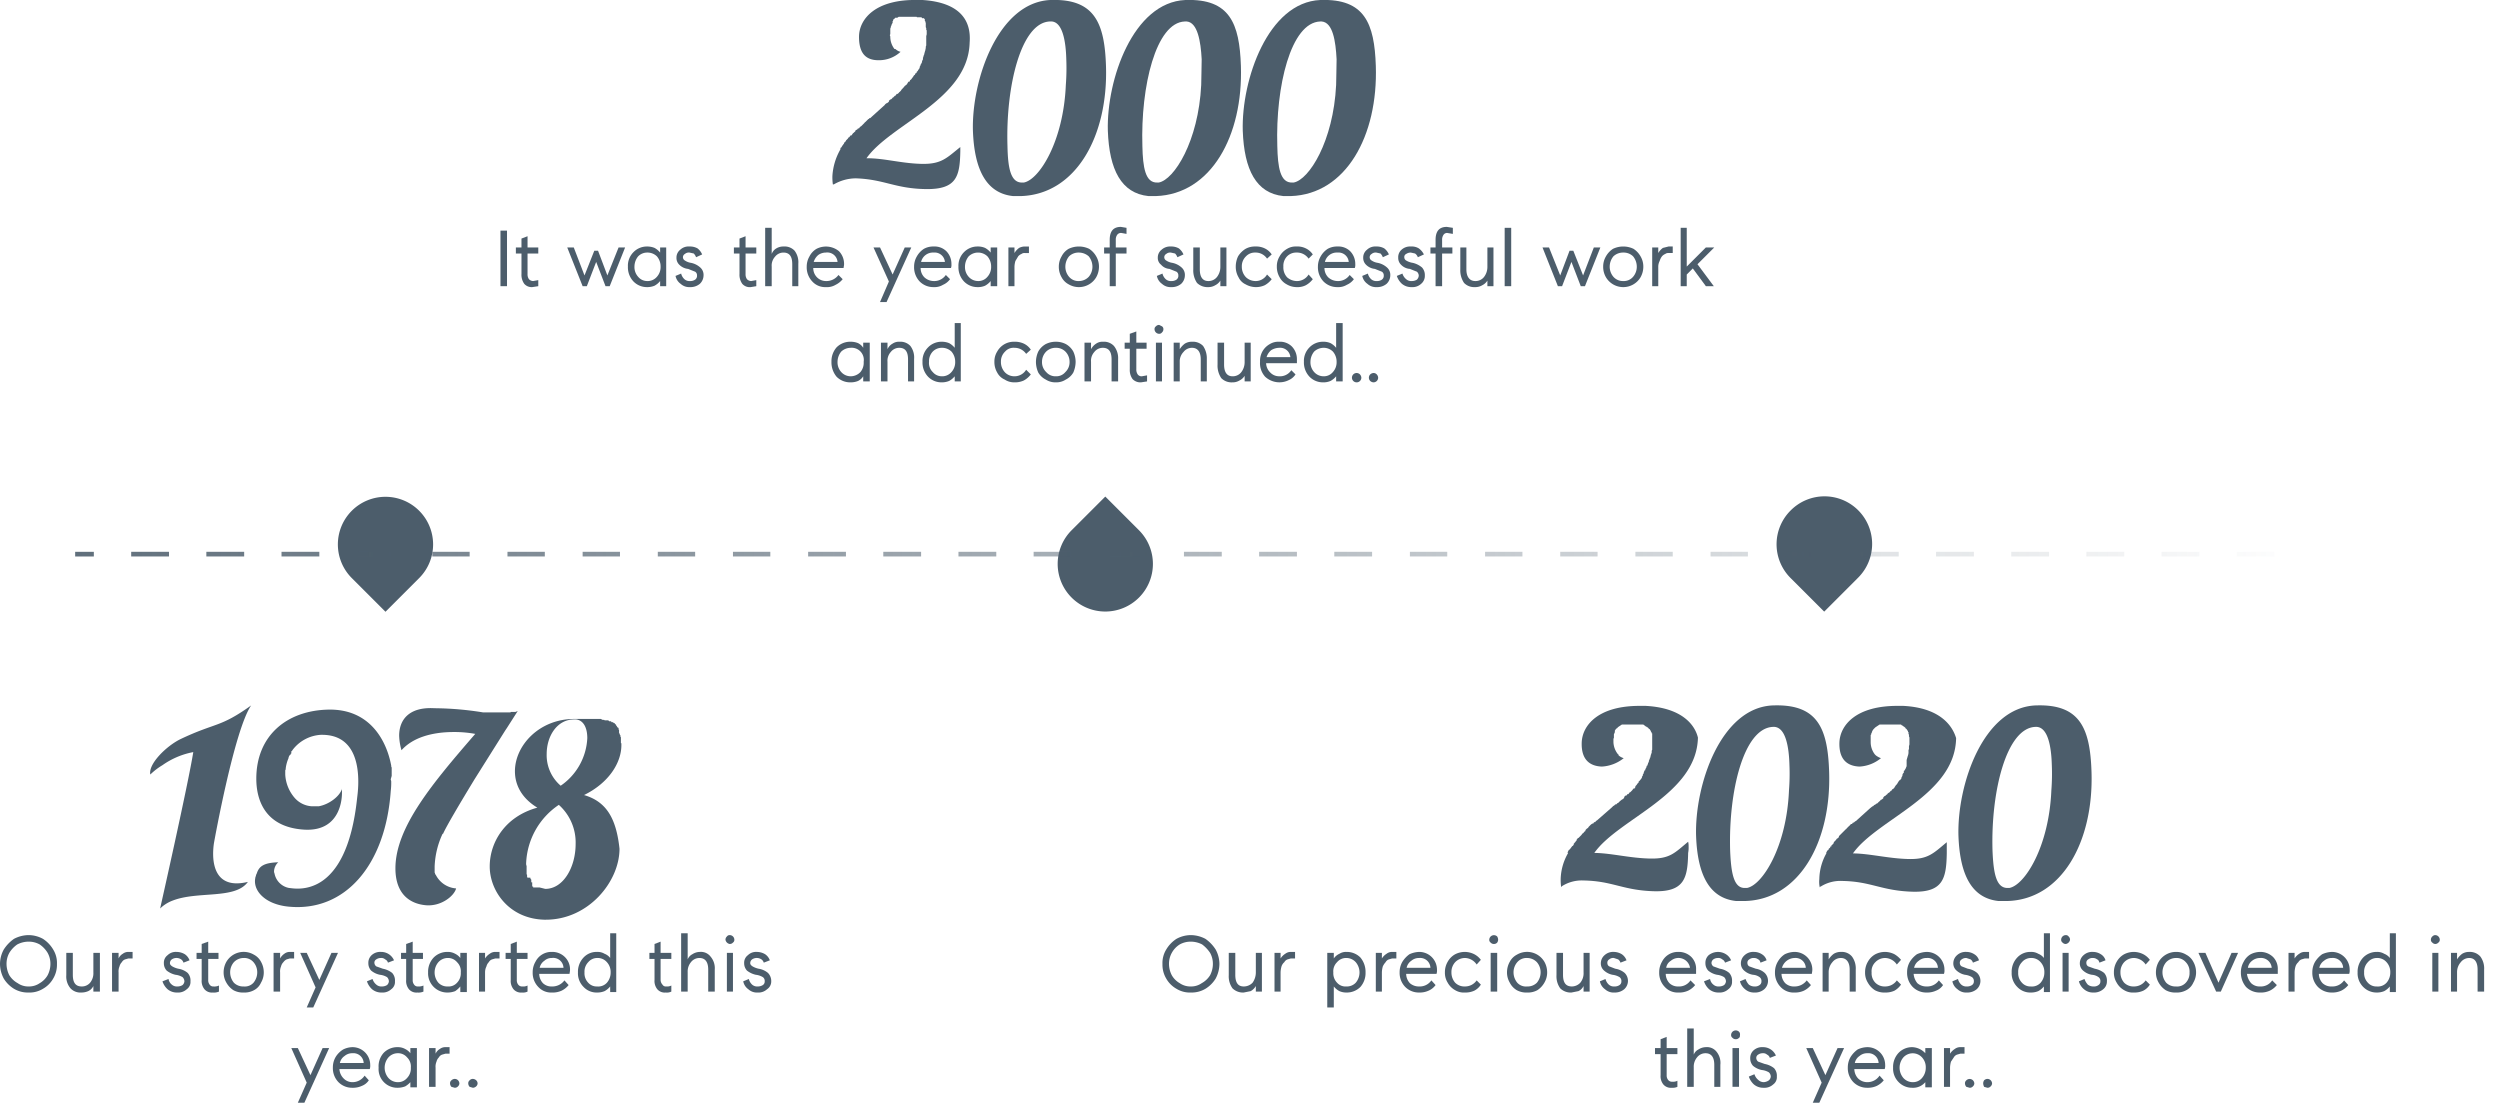 <svg xmlns="http://www.w3.org/2000/svg" xmlns:xlink="http://www.w3.org/1999/xlink" viewBox="0 0 535.5 236.2"><defs><style>.cls-1{fill:#4c5d6b;}.cls-2{fill:url(#linear-gradient);}</style><linearGradient id="linear-gradient" x1="-17139.66" y1="5274.67" x2="-16600" y2="5274.67" gradientTransform="translate(-16644.8 5393.4) rotate(180)" gradientUnits="userSpaceOnUse"><stop offset="0" stop-color="#4c5d6b" stop-opacity="0"/><stop offset="1" stop-color="#4c5d6b"/></linearGradient></defs><title>hakkimizda-1-en</title><g id="Layer_2" data-name="Layer 2"><g id="Layer_1-2" data-name="Layer 1"><path class="cls-1" d="M107.2,61.3V49.4h1.4V61.3Z" transform="translate(0 0)"/><path class="cls-1" d="M114.2,60.2l1.1-.2v1.3l-1.3.2a2.1,2.1,0,0,1-1.7-.7,3.3,3.3,0,0,1-.6-2.1V54.3h-1.2V53h1.2V51.1l1.3-.5V53h2.3v1.3H113v4.4a1.8,1.8,0,0,0,.3,1.1A1.3,1.3,0,0,0,114.2,60.2Z" transform="translate(0 0)"/><path class="cls-1" d="M132.5,53h1.4l-3.3,8.3h-.9l-2-5.2-2,5.2h-.9L121.5,53h1.4l2.3,6,2.1-5.3h.8l2,5.3Z" transform="translate(0 0)"/><path class="cls-1" d="M138.6,61.5a4,4,0,0,1-2.9-1.2,4.4,4.4,0,0,1-1.2-3.2,4.1,4.1,0,0,1,1.2-3.1,4,4,0,0,1,2.9-1.2,4.1,4.1,0,0,1,1.6.3,4,4,0,0,1,1.2,1V53h1.3v8.3h-1.3V60.2a4,4,0,0,1-1.2,1A4.1,4.1,0,0,1,138.6,61.5Zm0-1.3a2.6,2.6,0,0,0,2.1-.9,3.1,3.1,0,0,0,.8-2.2,3.3,3.3,0,0,0-.8-2.2,2.9,2.9,0,0,0-2.1-.8,2.7,2.7,0,0,0-1.9.8,3.5,3.5,0,0,0-.8,2.2,3.1,3.1,0,0,0,.8,2.2A2.5,2.5,0,0,0,138.6,60.2Z" transform="translate(0 0)"/><path class="cls-1" d="M147.8,61.5a2.7,2.7,0,0,1-2-.7,2.7,2.7,0,0,1-1.1-1.7l1.2-.5a2.4,2.4,0,0,0,.7,1.2,1.6,1.6,0,0,0,1.2.4,1.8,1.8,0,0,0,1.1-.3,1,1,0,0,0,.4-.9.9.9,0,0,0-.4-.8l-1.5-.6a3.1,3.1,0,0,1-1.9-.9,2,2,0,0,1-.6-1.5,2.1,2.1,0,0,1,.8-1.7,2.6,2.6,0,0,1,2-.7,3.3,3.3,0,0,1,1.7.4,3.2,3.2,0,0,1,1,1.3l-1.3.6a2.2,2.2,0,0,0-.5-.8l-.9-.2a1.3,1.3,0,0,0-1,.3.8.8,0,0,0,0,1.4,3.2,3.2,0,0,0,1.3.5,4.2,4.2,0,0,1,2,1,2.1,2.1,0,0,1,.7,1.7,2.5,2.5,0,0,1-.8,1.8A3.1,3.1,0,0,1,147.8,61.5Z" transform="translate(0 0)"/><path class="cls-1" d="M160.9,60.2,162,60v1.3l-1.2.2a2.1,2.1,0,0,1-1.8-.7,3.3,3.3,0,0,1-.6-2.1V54.3h-1.2V53h1.2V51.1l1.3-.5V53H162v1.3h-2.3v4.4a1.8,1.8,0,0,0,.3,1.1A1.3,1.3,0,0,0,160.9,60.2Z" transform="translate(0 0)"/><path class="cls-1" d="M163.9,61.3V48.8h1.4v5.6a2.3,2.3,0,0,1,1-1.2,2.9,2.9,0,0,1,1.6-.4,2.9,2.9,0,0,1,2.3.9,4.1,4.1,0,0,1,.8,2.8v4.8h-1.3V56.6c0-1.7-.6-2.5-1.9-2.5a2.3,2.3,0,0,0-1.8.9,2.8,2.8,0,0,0-.7,2.1v4.2Z" transform="translate(0 0)"/><path class="cls-1" d="M180.8,56.6c0,.3-.1.6-.1.8h-6.5a2.8,2.8,0,0,0,.8,2,2.7,2.7,0,0,0,1.9.8,3.2,3.2,0,0,0,2.7-1.3l.9.9A4.4,4.4,0,0,1,179,61a3.6,3.6,0,0,1-2.1.5,3.7,3.7,0,0,1-2.9-1.2,4.4,4.4,0,0,1-1.2-3.2,4.3,4.3,0,0,1,.6-2.2,3.9,3.9,0,0,1,1.5-1.6,4.4,4.4,0,0,1,4.8.5A3.9,3.9,0,0,1,180.8,56.6Zm-6.5-.5h5.1a2.2,2.2,0,0,0-2.5-2,2.8,2.8,0,0,0-1.6.5A3.1,3.1,0,0,0,174.3,56.1Z" transform="translate(0 0)"/><path class="cls-1" d="M193.8,53h1.4l-5.3,11.7h-1.4l1.9-4.4L187.1,53h1.4l2.7,5.8Z" transform="translate(0 0)"/><path class="cls-1" d="M203.8,56.6a1.9,1.9,0,0,1-.1.8h-6.5a2.8,2.8,0,0,0,.8,2,3,3,0,0,0,2,.8,3,3,0,0,0,2.6-1.3l.9.9A3.6,3.6,0,0,1,202,61a3.5,3.5,0,0,1-2,.5,4.1,4.1,0,0,1-3-1.2,4.4,4.4,0,0,1-1.2-3.2,4.3,4.3,0,0,1,.6-2.2,4.6,4.6,0,0,1,1.5-1.6,4.1,4.1,0,0,1,2.1-.5,3.6,3.6,0,0,1,2.7,1A3.9,3.9,0,0,1,203.8,56.6Zm-6.5-.5h5.1a2.2,2.2,0,0,0-2.4-2,2.6,2.6,0,0,0-2.7,2Z" transform="translate(0 0)"/><path class="cls-1" d="M209.4,61.5a4,4,0,0,1-2.9-1.2,4.4,4.4,0,0,1-1.2-3.2,4.1,4.1,0,0,1,1.2-3.1,4,4,0,0,1,2.9-1.2,3.8,3.8,0,0,1,1.6.3,4,4,0,0,1,1.2,1V53h1.4v8.3h-1.4V60.2a4,4,0,0,1-1.2,1A3.8,3.8,0,0,1,209.4,61.5Zm.1-1.3a2.5,2.5,0,0,0,2-.9,3.1,3.1,0,0,0,.8-2.2,3.3,3.3,0,0,0-.8-2.2,2.9,2.9,0,0,0-4,0,3.5,3.5,0,0,0-.8,2.2,3.1,3.1,0,0,0,.8,2.2A2.7,2.7,0,0,0,209.5,60.2Z" transform="translate(0 0)"/><path class="cls-1" d="M216,61.3V53h1.3v1.2a3.6,3.6,0,0,1,1-1.1,2.7,2.7,0,0,1,1.2-.3h.9v1.4h-.9a1,1,0,0,0-.7.2,1.8,1.8,0,0,0-.7.5l-.6,1a5,5,0,0,0-.2,1.2v4.2Z" transform="translate(0 0)"/><path class="cls-1" d="M231.1,61.5a4.3,4.3,0,0,1-2.2-.6,3.6,3.6,0,0,1-1.5-1.5,4.4,4.4,0,0,1-.6-2.3,4.3,4.3,0,0,1,.6-2.2,3.9,3.9,0,0,1,1.5-1.6,5.1,5.1,0,0,1,4.4,0,4.6,4.6,0,0,1,1.5,1.6,4.3,4.3,0,0,1,.6,2.2,4.6,4.6,0,0,1-.6,2.3,4.3,4.3,0,0,1-3.7,2.1ZM229,59.3a2.6,2.6,0,0,0,2.1.9,2.9,2.9,0,0,0,2.1-.9,3.3,3.3,0,0,0,.8-2.2,3.5,3.5,0,0,0-.8-2.2,3.2,3.2,0,0,0-2.1-.8,2.9,2.9,0,0,0-2.1.8,3.5,3.5,0,0,0-.8,2.2A3.3,3.3,0,0,0,229,59.3Z" transform="translate(0 0)"/><path class="cls-1" d="M240.2,49.9a1,1,0,0,0-.9.4,1.8,1.8,0,0,0-.3,1.1V53h2.3v1.3H239v7h-1.3v-7h-1.2V53h1.2V51.4c0-1.9.8-2.8,2.4-2.8l1.2.2v1.3Z" transform="translate(0 0)"/><path class="cls-1" d="M250.9,61.5a2.7,2.7,0,0,1-2-.7,2.7,2.7,0,0,1-1.1-1.7l1.2-.5a2.4,2.4,0,0,0,.7,1.2,1.6,1.6,0,0,0,1.2.4,1.8,1.8,0,0,0,1.1-.3,1,1,0,0,0,.4-.9.9.9,0,0,0-.4-.8l-1.5-.6a2.6,2.6,0,0,1-1.8-.9,1.8,1.8,0,0,1-.7-1.5,2.1,2.1,0,0,1,.8-1.7,2.7,2.7,0,0,1,2-.7,3.3,3.3,0,0,1,1.7.4,3.2,3.2,0,0,1,1,1.3l-1.3.6a2.2,2.2,0,0,0-.5-.8l-.9-.2a1.3,1.3,0,0,0-1,.3.8.8,0,0,0,0,1.4,3.2,3.2,0,0,0,1.3.5,4.2,4.2,0,0,1,2,1,2.1,2.1,0,0,1,.7,1.7,2.5,2.5,0,0,1-.8,1.8A3.1,3.1,0,0,1,250.9,61.5Z" transform="translate(0 0)"/><path class="cls-1" d="M258.8,61.5a3.2,3.2,0,0,1-2.4-.9,4.8,4.8,0,0,1-.8-2.9V53H257v4.7c0,1.6.6,2.5,1.8,2.5a2.3,2.3,0,0,0,1.9-.9,3.5,3.5,0,0,0,.7-2.1V53h1.3v8.3h-1.3V60.1a2.7,2.7,0,0,1-1.1,1A2.8,2.8,0,0,1,258.8,61.5Z" transform="translate(0 0)"/><path class="cls-1" d="M264.7,57.1a5.1,5.1,0,0,1,.5-2.2,4.9,4.9,0,0,1,1.6-1.6,4.1,4.1,0,0,1,2.1-.5,4.2,4.2,0,0,1,2,.4,3.7,3.7,0,0,1,1.5,1.3l-1,.9a2.9,2.9,0,0,0-2.5-1.3,2.6,2.6,0,0,0-2,.8,2.9,2.9,0,0,0-.9,2.2,3.2,3.2,0,0,0,.9,2.3,3,3,0,0,0,2,.8,2.8,2.8,0,0,0,2.5-1.4l1,1a4.7,4.7,0,0,1-1.5,1.3,4.5,4.5,0,0,1-4.1-.2,3.1,3.1,0,0,1-1.5-1.5A4.4,4.4,0,0,1,264.7,57.1Z" transform="translate(0 0)"/><path class="cls-1" d="M273.5,57.1a4,4,0,0,1,.6-2.2,4.1,4.1,0,0,1,1.6-1.6,3.5,3.5,0,0,1,2-.5,4,4,0,0,1,2,.4,3.7,3.7,0,0,1,1.5,1.3l-.9.9a3,3,0,0,0-2.6-1.3,2.7,2.7,0,0,0-2,.8,2.9,2.9,0,0,0-.8,2.2,3.1,3.1,0,0,0,.8,2.3,3.2,3.2,0,0,0,2,.8,2.9,2.9,0,0,0,2.6-1.4l.9,1a4.7,4.7,0,0,1-1.5,1.3,4,4,0,0,1-2,.4,4.2,4.2,0,0,1-2.1-.6,3.6,3.6,0,0,1-1.5-1.5A4.4,4.4,0,0,1,273.5,57.1Z" transform="translate(0 0)"/><path class="cls-1" d="M290.3,56.6a1.9,1.9,0,0,1-.1.8h-6.5a2.8,2.8,0,0,0,.8,2,3,3,0,0,0,2,.8,3,3,0,0,0,2.6-1.3l.9.9a3.6,3.6,0,0,1-1.5,1.2,3.5,3.5,0,0,1-2,.5,4.1,4.1,0,0,1-3-1.2,4.4,4.4,0,0,1-1.2-3.2,4.3,4.3,0,0,1,.6-2.2,4.6,4.6,0,0,1,1.5-1.6,4.1,4.1,0,0,1,2.1-.5,3.6,3.6,0,0,1,2.7,1A3.9,3.9,0,0,1,290.3,56.6Zm-6.5-.5h5.1a2.2,2.2,0,0,0-2.4-2,2.6,2.6,0,0,0-2.7,2Z" transform="translate(0 0)"/><path class="cls-1" d="M294.9,61.5a2.7,2.7,0,0,1-2-.7,2.7,2.7,0,0,1-1.1-1.7l1.2-.5a2.4,2.4,0,0,0,.7,1.2,1.6,1.6,0,0,0,1.2.4,1.8,1.8,0,0,0,1.1-.3,1,1,0,0,0,.4-.9.9.9,0,0,0-.4-.8l-1.5-.6a3.1,3.1,0,0,1-1.9-.9,2,2,0,0,1-.6-1.5,2.1,2.1,0,0,1,.8-1.7,2.6,2.6,0,0,1,2-.7,3.3,3.3,0,0,1,1.7.4,3.2,3.2,0,0,1,1,1.3l-1.3.6a2.2,2.2,0,0,0-.5-.8l-.9-.2a1.3,1.3,0,0,0-1,.3.8.8,0,0,0,0,1.4,3.2,3.2,0,0,0,1.3.5,4.2,4.2,0,0,1,2,1,2.1,2.1,0,0,1,.7,1.7,2.5,2.5,0,0,1-.8,1.8A3.1,3.1,0,0,1,294.9,61.5Z" transform="translate(0 0)"/><path class="cls-1" d="M302.4,61.5a3.1,3.1,0,0,1-2.1-.7,3.9,3.9,0,0,1-1.1-1.7l1.2-.5a2.5,2.5,0,0,0,.8,1.2,1.6,1.6,0,0,0,1.2.4,2,2,0,0,0,1.1-.3,1.3,1.3,0,0,0,.4-.9,1.2,1.2,0,0,0-.4-.8l-1.5-.6a2.9,2.9,0,0,1-1.9-.9,2,2,0,0,1-.6-1.5,2.1,2.1,0,0,1,.7-1.7,2.7,2.7,0,0,1,2-.7,2.9,2.9,0,0,1,1.7.4,3.5,3.5,0,0,1,1.1,1.3l-1.3.6a1.6,1.6,0,0,0-.6-.8l-.9-.2a1.7,1.7,0,0,0-1,.3.7.7,0,0,0-.4.7.8.8,0,0,0,.4.7,3.8,3.8,0,0,0,1.4.5,4.7,4.7,0,0,1,2,1,2.4,2.4,0,0,1,.6,1.7,2.2,2.2,0,0,1-.8,1.8A2.7,2.7,0,0,1,302.4,61.5Z" transform="translate(0 0)"/><path class="cls-1" d="M310,49.9a.9.9,0,0,0-.8.4,1.8,1.8,0,0,0-.3,1.1V53h2.2v1.3h-2.2v7h-1.4v-7h-1.1V53h1.1V51.4c0-1.9.8-2.8,2.4-2.8l1.3.2v1.3Z" transform="translate(0 0)"/><path class="cls-1" d="M315.9,61.5a3,3,0,0,1-2.3-.9,4.8,4.8,0,0,1-.8-2.9V53h1.3v4.7c0,1.6.7,2.5,1.9,2.5a2.3,2.3,0,0,0,1.9-.9,3.5,3.5,0,0,0,.7-2.1V53h1.3v8.3h-1.3V60.1a2.7,2.7,0,0,1-1.1,1A2.9,2.9,0,0,1,315.9,61.5Z" transform="translate(0 0)"/><path class="cls-1" d="M322.3,61.3V48.8h1.4V61.3Z" transform="translate(0 0)"/><path class="cls-1" d="M341.4,53h1.4l-3.3,8.3h-.9l-2-5.2-2,5.2h-.9L330.4,53h1.4l2.4,6,2-5.3h.8l2.1,5.3Z" transform="translate(0 0)"/><path class="cls-1" d="M347.7,61.5a4.3,4.3,0,0,1-3.7-2.1,4.4,4.4,0,0,1-.6-2.3,4.3,4.3,0,0,1,.6-2.2,4.6,4.6,0,0,1,1.5-1.6,5.1,5.1,0,0,1,4.4,0,4.6,4.6,0,0,1,1.5,1.6,4.3,4.3,0,0,1,.6,2.2,4.6,4.6,0,0,1-.6,2.3,4.3,4.3,0,0,1-3.7,2.1Zm-2.1-2.2a2.7,2.7,0,0,0,2.1.9,2.6,2.6,0,0,0,2.1-.9,3.3,3.3,0,0,0,.8-2.2,3.5,3.5,0,0,0-.8-2.2,2.9,2.9,0,0,0-2.1-.8,3,3,0,0,0-2.1.8,3.5,3.5,0,0,0-.8,2.2A3.3,3.3,0,0,0,345.6,59.3Z" transform="translate(0 0)"/><path class="cls-1" d="M353.9,61.3V53h1.3v1.2a3.6,3.6,0,0,1,1-1.1l1.2-.3h.9v1.4h-.9a1,1,0,0,0-.7.2,1.8,1.8,0,0,0-.7.5,3.1,3.1,0,0,0-.5,1,2.7,2.7,0,0,0-.3,1.2v4.2Z" transform="translate(0 0)"/><path class="cls-1" d="M367.2,53l-3.6,3.6,3.5,4.7h-1.7l-2.8-3.8-1.3,1.3v2.5H360V48.8h1.3v8.3l4.1-4.1Z" transform="translate(0 0)"/><path class="cls-1" d="M182.2,81.9a4.1,4.1,0,0,1-3-1.2,4.8,4.8,0,0,1-1.1-3.2,4.5,4.5,0,0,1,1.1-3.1,4.1,4.1,0,0,1,3-1.2,4.1,4.1,0,0,1,1.6.3,2.7,2.7,0,0,1,1.1,1V73.4h1.4v8.3h-1.4V80.6a2.7,2.7,0,0,1-1.1,1A4.1,4.1,0,0,1,182.2,81.9Zm0-1.3a2.9,2.9,0,0,0,2.1-.9,3.1,3.1,0,0,0,.7-2.2,2.6,2.6,0,0,0-2.8-3,3,3,0,0,0-2,.8,3.5,3.5,0,0,0-.8,2.2,3.1,3.1,0,0,0,.8,2.2A2.7,2.7,0,0,0,182.2,80.6Z" transform="translate(0 0)"/><path class="cls-1" d="M188.7,81.7V73.4h1.4v1.4a2.5,2.5,0,0,1,1.1-1.2,2.4,2.4,0,0,1,1.5-.4,2.9,2.9,0,0,1,2.3.9,4.1,4.1,0,0,1,.8,2.8v4.8h-1.3V77c0-1.7-.6-2.5-1.9-2.5a2.3,2.3,0,0,0-1.8.9,2.8,2.8,0,0,0-.7,2.1v4.2Z" transform="translate(0 0)"/><path class="cls-1" d="M198.8,80.7a4.4,4.4,0,0,1-1.2-3.2,4.1,4.1,0,0,1,1.2-3.1,4,4,0,0,1,2.9-1.2,4.1,4.1,0,0,1,1.6.3,4,4,0,0,1,1.2,1V69.2h1.3V81.7h-1.3V80.6a4,4,0,0,1-1.2,1,4.1,4.1,0,0,1-1.6.3A4,4,0,0,1,198.8,80.7Zm.2-3.2a2.7,2.7,0,0,0,.8,2.2,2.5,2.5,0,0,0,1.9.9,2.6,2.6,0,0,0,2.1-.9,3.1,3.1,0,0,0,.8-2.2,3.3,3.3,0,0,0-.8-2.2,2.9,2.9,0,0,0-2.1-.8,2.7,2.7,0,0,0-1.9.8A3,3,0,0,0,199,77.5Z" transform="translate(0 0)"/><path class="cls-1" d="M213,77.5a4,4,0,0,1,.6-2.2,4.1,4.1,0,0,1,1.6-1.6,4.1,4.1,0,0,1,2.1-.5,4.5,4.5,0,0,1,2,.4,3.7,3.7,0,0,1,1.5,1.3l-1,.9a3,3,0,0,0-2.5-1.3,2.4,2.4,0,0,0-2,.8,2.9,2.9,0,0,0-.9,2.2,3.2,3.2,0,0,0,.9,2.3,2.8,2.8,0,0,0,2,.8,2.9,2.9,0,0,0,2.5-1.4l1,1a4.7,4.7,0,0,1-1.5,1.3,4.5,4.5,0,0,1-2,.4,3.7,3.7,0,0,1-2.1-.6,3.3,3.3,0,0,1-1.6-1.5A4.4,4.4,0,0,1,213,77.5Z" transform="translate(0 0)"/><path class="cls-1" d="M226.2,81.9a3.8,3.8,0,0,1-2.2-.6,3.9,3.9,0,0,1-1.6-1.5,5.6,5.6,0,0,1-.5-2.3,5.4,5.4,0,0,1,.5-2.2,4.1,4.1,0,0,1,1.6-1.6,4.8,4.8,0,0,1,2.2-.5,4.6,4.6,0,0,1,2.1.5,4.1,4.1,0,0,1,1.6,1.6,5.4,5.4,0,0,1,.5,2.2,5.9,5.9,0,0,1-.5,2.3,3.9,3.9,0,0,1-1.6,1.5A3.7,3.7,0,0,1,226.2,81.9Zm-2.1-2.2a2.6,2.6,0,0,0,2.1.9,2.5,2.5,0,0,0,2-.9,2.9,2.9,0,0,0,.9-2.2,3.1,3.1,0,0,0-.9-2.2,2.8,2.8,0,0,0-2-.8,2.9,2.9,0,0,0-2.1.8,3.1,3.1,0,0,0-.9,2.2A2.9,2.9,0,0,0,224.1,79.7Z" transform="translate(0 0)"/><path class="cls-1" d="M232.3,81.7V73.4h1.4v1.4a3.2,3.2,0,0,1,1.1-1.2,2.4,2.4,0,0,1,1.5-.4,2.9,2.9,0,0,1,2.3.9,4.1,4.1,0,0,1,.9,2.8v4.8h-1.4V77c0-1.7-.6-2.5-1.9-2.5a2.3,2.3,0,0,0-1.8.9,2.8,2.8,0,0,0-.7,2.1v4.2Z" transform="translate(0 0)"/><path class="cls-1" d="M244.6,80.6l1.1-.2v1.3l-1.3.2a2.3,2.3,0,0,1-1.8-.7,3.3,3.3,0,0,1-.6-2.1V74.7h-1.1V73.4H242V71.5l1.4-.5v2.4h2.2v1.3h-2.2v4.4a1.8,1.8,0,0,0,.3,1.1A1,1,0,0,0,244.6,80.6Z" transform="translate(0 0)"/><path class="cls-1" d="M248.3,71.5a1,1,0,0,1-1-1,.7.7,0,0,1,.3-.6.9.9,0,0,1,.7-.3l.6.3a.7.7,0,0,1,.3.6.9.9,0,0,1-.3.7A.7.7,0,0,1,248.3,71.5Zm-.7,10.2V73.4h1.3v8.3Z" transform="translate(0 0)"/><path class="cls-1" d="M251.4,81.7V73.4h1.3v1.4a4.3,4.3,0,0,1,1.1-1.2,2.9,2.9,0,0,1,1.6-.4,3,3,0,0,1,2.3.9,4.7,4.7,0,0,1,.8,2.8v4.8h-1.3V77c0-1.7-.7-2.5-1.9-2.5a2.3,2.3,0,0,0-1.8.9,2.9,2.9,0,0,0-.8,2.1v4.2Z" transform="translate(0 0)"/><path class="cls-1" d="M264,81.9a3.1,3.1,0,0,1-2.4-.9,4.8,4.8,0,0,1-.8-2.9V73.4h1.4v4.7c0,1.6.6,2.5,1.8,2.5a2.3,2.3,0,0,0,1.9-.9,3.5,3.5,0,0,0,.7-2.1V73.4h1.3v8.3h-1.3V80.5a2.7,2.7,0,0,1-1.1,1A2.8,2.8,0,0,1,264,81.9Z" transform="translate(0 0)"/><path class="cls-1" d="M277.8,77v.8h-6.6a2.9,2.9,0,0,0,.9,2,2.6,2.6,0,0,0,1.9.8,2.9,2.9,0,0,0,2.6-1.3l.9.9a3.3,3.3,0,0,1-1.4,1.2,4.5,4.5,0,0,1-5.1-.7,4.3,4.3,0,0,1-1.1-3.2,4.2,4.2,0,0,1,.5-2.2,4.1,4.1,0,0,1,1.6-1.6,3.5,3.5,0,0,1,2-.5,3.6,3.6,0,0,1,2.7,1A3.9,3.9,0,0,1,277.8,77Zm-6.5-.5h5.1a2.2,2.2,0,0,0-2.4-2,3.4,3.4,0,0,0-1.7.5A3.1,3.1,0,0,0,271.3,76.5Z" transform="translate(0 0)"/><path class="cls-1" d="M280.5,80.7a4.4,4.4,0,0,1-1.2-3.2,4.1,4.1,0,0,1,1.2-3.1,4,4,0,0,1,2.9-1.2,3.8,3.8,0,0,1,1.6.3,4,4,0,0,1,1.2,1V69.2h1.4V81.7h-1.4V80.6a4,4,0,0,1-1.2,1,3.8,3.8,0,0,1-1.6.3A4,4,0,0,1,280.5,80.7Zm.2-3.2a3.1,3.1,0,0,0,.8,2.2,2.7,2.7,0,0,0,2,.9,2.5,2.5,0,0,0,2-.9,3.1,3.1,0,0,0,.8-2.2,3.3,3.3,0,0,0-.8-2.2,2.8,2.8,0,0,0-2-.8,3,3,0,0,0-2,.8A3.5,3.5,0,0,0,280.7,77.5Z" transform="translate(0 0)"/><path class="cls-1" d="M290.6,81.9a1,1,0,1,1,.7-1.7,1.1,1.1,0,0,1,.3.7,1,1,0,0,1-1,1Z" transform="translate(0 0)"/><path class="cls-1" d="M294.2,81.9a1.1,1.1,0,0,1-.7-.3,1,1,0,0,1,0-1.4,1.1,1.1,0,0,1,.7-.3.9.9,0,0,1,.7.3,1.1,1.1,0,0,1,.3.7,1,1,0,0,1-1,1Z" transform="translate(0 0)"/><path class="cls-1" d="M226.5,110.6h10.2a10.2,10.2,0,0,1,10.2,10.2v0A10.2,10.2,0,0,1,236.7,131h0a10.2,10.2,0,0,1-10.2-10.2V110.6A0,0,0,0,1,226.5,110.6Z" transform="translate(154.8 -132) rotate(45)"/><path class="cls-1" d="M197.6,0h-1C187.5-.2,184,4.1,184,7.9s1.7,5,4.2,5a6.8,6.8,0,0,0,4.7-1.8h0a2.4,2.4,0,0,1-1.1-.6h-.2a4.3,4.3,0,0,1-.9-2.6c0-.2-.1-.3-.1-.4a.4.4,0,0,0,.1-.3h0V6.5h0V6.1h0a.4.4,0,0,0,.1-.3h0c0-.1.1-.2.1-.3h0a.4.4,0,0,0,.1-.3h0l.2-.3h0V4.5h.1V4.2h.1c0-.1.1-.1.2-.2h0c.1-.1.1-.2.2-.2h.4l.3-.2h3.8a.1.1,0,0,1,.1.1h1c0,.1.1.1.1.2h.4c.1.1.1.2.2.2v.4h.1v.2c0,.1.1.1.1.2v.8a.4.4,0,0,0,.1.3h0v.3c0,.1,0,.1.1.2v.6a1.3,1.3,0,0,1-.1.6V9.7c0,.1-.1.2-.1.4v.2a4.3,4.3,0,0,0-.1.5h0c-.1.2-.1.4-.2.6v.2c-.1.1-.1.3-.2.4v.2a.4.4,0,0,0-.1.3v.2l-.2.4v.2l-.2.4a.1.1,0,0,1-.1.1.8.8,0,0,1-.2.5v.2l-.2.4h-.1a.8.8,0,0,1-.2.4h-.1a.5.5,0,0,1-.2.4h-.1c-.1.2-.1.3-.2.4h-.1l-.3.5a.1.1,0,0,0-.1.1l-.3.4h-.1c-.1.1-.1.3-.2.4h-.2l-.2.3c0,.1-.1.1-.1.2l-.3.3h-.1l-.4.5a.1.1,0,0,0-.1.1l-.3.3c0,.1-.1.1-.1.2l-.3.3a.1.1,0,0,0-.1.1l-.3.3h-.2l-.3.4h-.1l-.4.4h-.1a.8.8,0,0,1-.4.4h-.1l-.3.3v.2l-.4.3h-.1c-.1.1-.3.2-.4.4h0l-3.1,2.8h-.2a.2.2,0,0,1-.2.2l-.2.2-.2.2-.2.2c-.1.1-.2.1-.2.2l-.2.2-.2.2-.3.3-.3.2-.2.3h-.2c-.1.1-.2.2-.2.3h-.2c-.1.1-.2.2-.2.3s-.1.1-.2.2l-.2.2c-.1,0-.1.1-.2.2l-.2.3h-.2l-.3.4h-.1l-.2.3-.2.2-.2.2c0,.1,0,.1-.1.2s-.1.2-.2.2-.1.1-.1.2-.2.2-.2.3a.1.1,0,0,1-.1.1l-.3.5h-.1c0,.1-.1.2-.1.3v.2a.1.1,0,0,0-.1.1h0a13,13,0,0,0-1.6,5.5,10.9,10.9,0,0,0,.1,1.8h.2a9.5,9.5,0,0,1,4.7-1.3c6.1.2,8.4,2.2,15,2.3s7.3-2.7,7.4-8.1V31.5h0c-2.9,2.3-4,3.7-8.3,3.6s-8-1.2-11.5-1.2h-.3c5.2-7.4,21.8-12.5,22.1-24.8C208.1,4,205.2.5,197.6,0Z" transform="translate(0 0)"/><path class="cls-1" d="M225.1,0H225c-11.2.5-16.9,17.1-16.6,28,.3,8.4,2.9,13.4,8.6,14h1.7c11.8-.4,18.7-12.9,18.2-27.9C236.6,5,234.5-.3,225.1,0Zm-5.8,39.1H219c-2.6.1-3.1-3.3-3.2-7.8-.4-12.8,2.9-26.5,9.1-26.7h.4c2.3.2,3,4.2,3.1,8.1a47.6,47.6,0,0,1-.1,5.5C227.8,30.3,222.6,38.5,219.3,39.1Z" transform="translate(0 0)"/><path class="cls-1" d="M254,0h-.1C242.7.5,237,17.1,237.3,28c.3,8.4,2.9,13.4,8.7,14h1.6c11.8-.4,18.7-12.9,18.2-27.9C265.5,5,263.4-.3,254,0Zm-5.8,39.1h-.3c-2.6.1-3.1-3.3-3.2-7.8-.4-12.8,2.9-26.5,9.1-26.7h.4c2.3.2,3,4.2,3.2,8.1,0,2.1-.1,4-.1,5.5C256.7,30.3,251.5,38.5,248.2,39.1Z" transform="translate(0 0)"/><path class="cls-1" d="M294.7,14.1C294.4,5,292.3-.3,282.9,0h-.1c-11.2.5-16.9,17.1-16.6,28,.3,8.4,2.9,13.4,8.7,14h1.6C288.3,41.6,295.2,29.1,294.7,14.1Zm-17.6,25h-.3c-2.6.1-3.1-3.3-3.2-7.8-.4-12.8,2.9-26.5,9.2-26.7h.3c2.4.2,3,4.2,3.2,8.1,0,2.1-.1,4-.1,5.5C285.6,30.3,280.4,38.5,277.1,39.1Z" transform="translate(0 0)"/><path class="cls-1" d="M9.2,211.8a5.5,5.5,0,0,1-3.1.8,5.8,5.8,0,0,1-3.1-.8,6.6,6.6,0,0,1-2.2-2.2,6.8,6.8,0,0,1-.8-3.1,6.5,6.5,0,0,1,.8-3.1A8,8,0,0,1,3,201.1a6.8,6.8,0,0,1,3.1-.8,6.5,6.5,0,0,1,3.1.8,6.9,6.9,0,0,1,2.2,2.3,5.5,5.5,0,0,1,.8,3.1,5.8,5.8,0,0,1-.8,3.1A5.8,5.8,0,0,1,9.2,211.8Zm-3.1-.5a4,4,0,0,0,2.4-.7,4.6,4.6,0,0,0,1.7-1.7,5.3,5.3,0,0,0,.6-2.4,4.8,4.8,0,0,0-.6-2.4,5.8,5.8,0,0,0-1.7-1.8,4.8,4.8,0,0,0-2.4-.6,5.3,5.3,0,0,0-2.4.6A5.9,5.9,0,0,0,2,204.1a4.8,4.8,0,0,0-.6,2.4,5.3,5.3,0,0,0,.6,2.4,4.9,4.9,0,0,0,1.8,1.7A3.9,3.9,0,0,0,6.1,211.3Z" transform="translate(0 0)"/><path class="cls-1" d="M17.4,212.6a2.9,2.9,0,0,1-2.3-.9,3.9,3.9,0,0,1-.9-2.8v-4.8h1.4v4.7c0,1.7.6,2.5,1.9,2.5a2.3,2.3,0,0,0,1.8-.8,3.2,3.2,0,0,0,.7-2.2v-4.2h1.4v8.3H20v-1.2a2.3,2.3,0,0,1-1.1,1.1A3.7,3.7,0,0,1,17.4,212.6Z" transform="translate(0 0)"/><path class="cls-1" d="M24,212.4v-8.3h1.4v1.2a2.2,2.2,0,0,1,.9-1,1.9,1.9,0,0,1,1.2-.4h.9v1.4h-.9l-.7.2a1.3,1.3,0,0,0-.7.6,1.9,1.9,0,0,0-.5.9,2.7,2.7,0,0,0-.2,1.3v4.1Z" transform="translate(0 0)"/><path class="cls-1" d="M38,212.6a3.1,3.1,0,0,1-2.1-.7,3.9,3.9,0,0,1-1.1-1.7l1.3-.5a1.9,1.9,0,0,0,.7,1.2,1.6,1.6,0,0,0,1.2.4,2,2,0,0,0,1.1-.3,1.2,1.2,0,0,0,.4-.8,1.3,1.3,0,0,0-.4-.9,3.7,3.7,0,0,0-1.5-.5,4.8,4.8,0,0,1-1.9-.9,2.3,2.3,0,0,1-.6-1.6,2,2,0,0,1,.8-1.7,2.5,2.5,0,0,1,1.9-.7,3.5,3.5,0,0,1,1.8.5,2.7,2.7,0,0,1,1,1.3l-1.3.5a1.3,1.3,0,0,0-.5-.7,1.8,1.8,0,0,0-2,0,1,1,0,0,0-.4.8c0,.3.2.5.5.7a4.4,4.4,0,0,0,1.3.5,4.1,4.1,0,0,1,2,.9,2.4,2.4,0,0,1,.6,1.8,1.9,1.9,0,0,1-.8,1.7A2.7,2.7,0,0,1,38,212.6Z" transform="translate(0 0)"/><path class="cls-1" d="M45.7,211.3a2.3,2.3,0,0,0,1.2-.2v1.3a2.7,2.7,0,0,1-1.3.2,2.1,2.1,0,0,1-1.8-.7,2.8,2.8,0,0,1-.6-2v-4.5H42.1v-1.3h1.1v-1.9l1.4-.5v2.4h2.2v1.3H44.6v4.5a1.5,1.5,0,0,0,.3,1A.9.9,0,0,0,45.7,211.3Z" transform="translate(0 0)"/><path class="cls-1" d="M52.2,212.6a4.2,4.2,0,0,1-2.2-.5,4.6,4.6,0,0,1-1.5-1.6,4.3,4.3,0,0,1-.6-2.2,4.6,4.6,0,0,1,.6-2.3,4.3,4.3,0,0,1,5.9-1.5,3.6,3.6,0,0,1,1.5,1.5,4.6,4.6,0,0,1,.6,2.3,4.3,4.3,0,0,1-.6,2.2,3.3,3.3,0,0,1-1.5,1.6A4.2,4.2,0,0,1,52.2,212.6Zm-2.1-2.1a2.8,2.8,0,0,0,2.1.8,2.5,2.5,0,0,0,2.1-.8,3.5,3.5,0,0,0,.8-2.2,3.3,3.3,0,0,0-.8-2.2,2.6,2.6,0,0,0-2.1-.9,2.9,2.9,0,0,0-2.1.9,3.3,3.3,0,0,0-.8,2.2A3.5,3.5,0,0,0,50.1,210.5Z" transform="translate(0 0)"/><path class="cls-1" d="M58.6,212.4v-8.3H60v1.2a2.9,2.9,0,0,1,.9-1,1.9,1.9,0,0,1,1.2-.4H63v1.4h-.9l-.7.2a1.9,1.9,0,0,0-.7.6,1.9,1.9,0,0,0-.5.9,2.7,2.7,0,0,0-.2,1.3v4.1Z" transform="translate(0 0)"/><path class="cls-1" d="M71,204.1h1.4l-5.3,11.7H65.7l1.9-4.3-3.3-7.4h1.4l2.7,5.8Z" transform="translate(0 0)"/><path class="cls-1" d="M81.8,212.6a3.1,3.1,0,0,1-2.1-.7,3.9,3.9,0,0,1-1.1-1.7l1.2-.5a2.5,2.5,0,0,0,.8,1.2,1.6,1.6,0,0,0,1.2.4,2,2,0,0,0,1.1-.3,1.2,1.2,0,0,0,.4-.8,1.3,1.3,0,0,0-.4-.9,3.7,3.7,0,0,0-1.5-.5,4.2,4.2,0,0,1-1.9-.9,2.3,2.3,0,0,1-.6-1.6,2.2,2.2,0,0,1,.7-1.7,2.7,2.7,0,0,1,2-.7,3,3,0,0,1,2.8,1.8l-1.3.5a1.1,1.1,0,0,0-.6-.7,1.2,1.2,0,0,0-.9-.3,1.7,1.7,0,0,0-1,.3.8.8,0,0,0-.4.8,1,1,0,0,0,.4.7l1.4.5a4.6,4.6,0,0,1,2,.9,2.4,2.4,0,0,1,.6,1.8,1.9,1.9,0,0,1-.8,1.7A2.7,2.7,0,0,1,81.8,212.6Z" transform="translate(0 0)"/><path class="cls-1" d="M89.5,211.3a2.5,2.5,0,0,0,1.2-.2v1.3a2.7,2.7,0,0,1-1.3.2,2.1,2.1,0,0,1-1.8-.7,2.8,2.8,0,0,1-.6-2v-4.5H85.9v-1.3H87v-1.9l1.4-.5v2.4h2.2v1.3H88.4v4.5a1.5,1.5,0,0,0,.3,1A.9.9,0,0,0,89.5,211.3Z" transform="translate(0 0)"/><path class="cls-1" d="M95.9,212.6a4.1,4.1,0,0,1-3-1.2,4.1,4.1,0,0,1-1.2-3.1,4.4,4.4,0,0,1,1.2-3.2,4.1,4.1,0,0,1,3-1.2,3.2,3.2,0,0,1,1.6.4,3.1,3.1,0,0,1,1.1.9v-1.1H100v8.4H98.6v-1.2a5.2,5.2,0,0,1-1.1,1A4.5,4.5,0,0,1,95.9,212.6Zm0-1.3a2.4,2.4,0,0,0,2-.8,2.9,2.9,0,0,0,.8-2.2,2.7,2.7,0,0,0-.8-2.2,2.5,2.5,0,0,0-2-.9,2.7,2.7,0,0,0-2,.9,3.4,3.4,0,0,0,0,4.4A2.6,2.6,0,0,0,95.9,211.3Z" transform="translate(0 0)"/><path class="cls-1" d="M102.6,212.4v-8.3h1.3v1.2a3.2,3.2,0,0,1,1-1,1.9,1.9,0,0,1,1.2-.4h.9v1.4h-.9l-.7.2a1.3,1.3,0,0,0-.7.6,1.9,1.9,0,0,0-.5.9,2.8,2.8,0,0,0-.3,1.3v4.1Z" transform="translate(0 0)"/><path class="cls-1" d="M111.9,211.3a2,2,0,0,0,1.1-.2v1.3a2.3,2.3,0,0,1-1.2.2,2.1,2.1,0,0,1-1.8-.7,2.8,2.8,0,0,1-.6-2v-4.5h-1.1v-1.3h1.1v-1.9l1.3-.5v2.4H113v1.3h-2.3v4.5a1.5,1.5,0,0,0,.3,1A1,1,0,0,0,111.9,211.3Z" transform="translate(0 0)"/><path class="cls-1" d="M122.1,207.7c0,.4-.1.7-.1.9h-6.5a3,3,0,0,0,.8,2,2.6,2.6,0,0,0,1.9.7,3.2,3.2,0,0,0,2.7-1.3l.9,1a4.4,4.4,0,0,1-1.5,1.2,4.6,4.6,0,0,1-2.1.4,3.7,3.7,0,0,1-2.9-1.2,4.3,4.3,0,0,1-1.2-3.1,4.4,4.4,0,0,1,.6-2.3,3.8,3.8,0,0,1,3.5-2.1A3.8,3.8,0,0,1,121,205,3.7,3.7,0,0,1,122.1,207.7Zm-6.5-.4h5.1a2.2,2.2,0,0,0-2.5-2.1,2.3,2.3,0,0,0-1.6.6A2.4,2.4,0,0,0,115.6,207.3Z" transform="translate(0 0)"/><path class="cls-1" d="M125,211.4a4.1,4.1,0,0,1-1.2-3.1,4.4,4.4,0,0,1,1.2-3.2,3.8,3.8,0,0,1,2.9-1.2,2.9,2.9,0,0,1,1.6.4,2.7,2.7,0,0,1,1.2.9v-5.3H132v12.6h-1.3v-1.2a4,4,0,0,1-1.2,1,4.1,4.1,0,0,1-1.6.3A3.8,3.8,0,0,1,125,211.4Zm.2-3.1a2.9,2.9,0,0,0,.8,2.2,2.4,2.4,0,0,0,1.9.8,2.5,2.5,0,0,0,2.1-.8,3.3,3.3,0,0,0,.8-2.2,3.1,3.1,0,0,0-.8-2.2,2.6,2.6,0,0,0-2.1-.9,2.5,2.5,0,0,0-1.9.9A2.9,2.9,0,0,0,125.2,208.3Z" transform="translate(0 0)"/><path class="cls-1" d="M142.7,211.3a2,2,0,0,0,1.1-.2v1.3a2.2,2.2,0,0,1-1.2.2,2.1,2.1,0,0,1-1.8-.7,2.8,2.8,0,0,1-.6-2v-4.5h-1.1v-1.3h1.1v-1.9l1.3-.5v2.4h2.3v1.3h-2.3v4.5a1.5,1.5,0,0,0,.4,1A.8.8,0,0,0,142.7,211.3Z" transform="translate(0 0)"/><path class="cls-1" d="M145.9,212.4V199.9h1.4v5.6a2.1,2.1,0,0,1,1-1.1,3,3,0,0,1,1.6-.5,2.6,2.6,0,0,1,2.3,1,3.8,3.8,0,0,1,.9,2.8v4.7h-1.4v-4.7c0-1.6-.6-2.5-1.9-2.5a2.3,2.3,0,0,0-1.8.9,3.1,3.1,0,0,0-.7,2.1v4.2Z" transform="translate(0 0)"/><path class="cls-1" d="M156.3,202.2a1.1,1.1,0,0,1-.9-.9.9.9,0,0,1,.3-.7.7.7,0,0,1,.6-.3,1,1,0,0,1,1,1,.7.7,0,0,1-.3.6A.9.9,0,0,1,156.3,202.2Zm-.6,10.2v-8.3H157v8.3Z" transform="translate(0 0)"/><path class="cls-1" d="M162.3,212.6a2.7,2.7,0,0,1-2-.7,2.7,2.7,0,0,1-1.1-1.7l1.2-.5a2.4,2.4,0,0,0,.7,1.2,1.6,1.6,0,0,0,1.2.4,2,2,0,0,0,1.1-.3.9.9,0,0,0,.4-.8,1,1,0,0,0-.4-.9,3.7,3.7,0,0,0-1.5-.5,4.8,4.8,0,0,1-1.9-.9,2.3,2.3,0,0,1-.6-1.6,2,2,0,0,1,.8-1.7,2.5,2.5,0,0,1,1.9-.7,3.5,3.5,0,0,1,1.8.5,2.7,2.7,0,0,1,1,1.3l-1.3.5a1.3,1.3,0,0,0-.5-.7,1.8,1.8,0,0,0-2,0,1,1,0,0,0-.4.8c0,.3.2.5.5.7a4.4,4.4,0,0,0,1.3.5,4.1,4.1,0,0,1,2,.9,2.5,2.5,0,0,1,.7,1.8,2,2,0,0,1-.9,1.7A2.7,2.7,0,0,1,162.3,212.6Z" transform="translate(0 0)"/><path class="cls-1" d="M69.1,224.5h1.4l-5.3,11.7H63.8l1.9-4.3-3.3-7.4h1.4l2.7,5.8Z" transform="translate(0 0)"/><path class="cls-1" d="M79.3,228.1a2.2,2.2,0,0,1-.1.9H72.7a3.1,3.1,0,0,0,.9,2,2.6,2.6,0,0,0,1.9.8,3.1,3.1,0,0,0,2.6-1.4l.9,1a3.1,3.1,0,0,1-1.5,1.2,4.5,4.5,0,0,1-2,.4,4.1,4.1,0,0,1-3-1.2,4.3,4.3,0,0,1-1.2-3.1,4.4,4.4,0,0,1,.6-2.3,4.9,4.9,0,0,1,1.6-1.6,4.6,4.6,0,0,1,2-.5,3.8,3.8,0,0,1,3.8,3.8Zm-6.5-.4h5.1a2.2,2.2,0,0,0-2.4-2.1,2.5,2.5,0,0,0-1.7.6A2.4,2.4,0,0,0,72.8,227.7Z" transform="translate(0 0)"/><path class="cls-1" d="M85.2,233a4,4,0,0,1-4.1-4.3,4.3,4.3,0,0,1,1.1-3.2,4.1,4.1,0,0,1,3-1.2,3.2,3.2,0,0,1,1.6.4,3.1,3.1,0,0,1,1.1.9v-1.1h1.4v8.4H87.9v-1.1a4.8,4.8,0,0,1-1.1.9A4.5,4.5,0,0,1,85.2,233Zm0-1.2a2.5,2.5,0,0,0,2-.9,2.9,2.9,0,0,0,.8-2.2,2.7,2.7,0,0,0-.8-2.2,2.5,2.5,0,0,0-2-.9,2.7,2.7,0,0,0-2,.9,3.4,3.4,0,0,0,0,4.4A2.7,2.7,0,0,0,85.2,231.8Z" transform="translate(0 0)"/><path class="cls-1" d="M91.9,232.8v-8.3h1.4v1.2a2.2,2.2,0,0,1,.9-1,1.9,1.9,0,0,1,1.2-.4h.9v1.4h-.9l-.7.2a1.3,1.3,0,0,0-.7.6,1.9,1.9,0,0,0-.5.9,2.7,2.7,0,0,0-.2,1.3v4.1Z" transform="translate(0 0)"/><path class="cls-1" d="M97.4,233l-.7-.2a1.1,1.1,0,0,1-.3-.7.8.8,0,0,1,.3-.7,1.1,1.1,0,0,1,.7-.3,1,1,0,0,1,1,1,.9.9,0,0,1-.3.6A.9.9,0,0,1,97.4,233Z" transform="translate(0 0)"/><path class="cls-1" d="M101.3,233l-.7-.2a1.1,1.1,0,0,1-.3-.7.8.8,0,0,1,.3-.7.9.9,0,0,1,.7-.3,1.1,1.1,0,0,1,.7.3.9.9,0,0,1,.3.7.9.9,0,0,1-.3.6A1.1,1.1,0,0,1,101.3,233Z" transform="translate(0 0)"/><path class="cls-1" d="M258.2,211.8a5.8,5.8,0,0,1-3.1.8,5.5,5.5,0,0,1-3.1-.8,5.8,5.8,0,0,1-2.2-2.2,5.8,5.8,0,0,1-.8-3.1,5.5,5.5,0,0,1,.8-3.1,6.9,6.9,0,0,1,2.2-2.3,6.5,6.5,0,0,1,3.1-.8,6.8,6.8,0,0,1,3.1.8,8,8,0,0,1,2.2,2.3,6.5,6.5,0,0,1,.8,3.1,6.8,6.8,0,0,1-.8,3.1A6.6,6.6,0,0,1,258.2,211.8Zm-3.1-.5a3.9,3.9,0,0,0,2.3-.7,4.9,4.9,0,0,0,1.8-1.7,5.3,5.3,0,0,0,.6-2.4,4.8,4.8,0,0,0-.6-2.4,7.3,7.3,0,0,0-1.7-1.8,5.3,5.3,0,0,0-2.4-.6,4.8,4.8,0,0,0-2.4.6,4.9,4.9,0,0,0-1.7,1.8,4.8,4.8,0,0,0-.6,2.4,5.3,5.3,0,0,0,.6,2.4,4.6,4.6,0,0,0,1.7,1.7A4,4,0,0,0,255.1,211.3Z" transform="translate(0 0)"/><path class="cls-1" d="M266.4,212.6a3.2,3.2,0,0,1-2.4-.9,4.4,4.4,0,0,1-.8-2.8v-4.8h1.4v4.7c0,1.7.6,2.5,1.8,2.5a2.6,2.6,0,0,0,1.9-.8,3.8,3.8,0,0,0,.7-2.2v-4.2h1.3v8.3H269v-1.2a2.9,2.9,0,0,1-1.1,1.1Z" transform="translate(0 0)"/><path class="cls-1" d="M273,212.4v-8.3h1.3v1.2a3.2,3.2,0,0,1,1-1,1.9,1.9,0,0,1,1.2-.4h.9v1.4h-.9l-.7.2a1.3,1.3,0,0,0-.7.6,2,2,0,0,0-.6.9,5.1,5.1,0,0,0-.2,1.3v4.1Z" transform="translate(0 0)"/><path class="cls-1" d="M284.3,215.8V204.1h1.4v1.2a2.9,2.9,0,0,1,1.2-1,2.6,2.6,0,0,1,1.5-.4,4.1,4.1,0,0,1,3,1.2,4.8,4.8,0,0,1,1.1,3.2,4.5,4.5,0,0,1-1.1,3.1,4.1,4.1,0,0,1-3,1.2,3.7,3.7,0,0,1-1.5-.3,4,4,0,0,1-1.2-1v4.5Zm4.1-4.5a2.6,2.6,0,0,0,2-.8,3.4,3.4,0,0,0,0-4.4,2.7,2.7,0,0,0-2-.9,2.5,2.5,0,0,0-2,.9,2.7,2.7,0,0,0-.8,2.2,2.9,2.9,0,0,0,.8,2.2A2.4,2.4,0,0,0,288.4,211.3Z" transform="translate(0 0)"/><path class="cls-1" d="M294.7,212.4v-8.3H296v1.2a3.2,3.2,0,0,1,1-1,1.9,1.9,0,0,1,1.2-.4h.9v1.4h-.9l-.7.2a1.3,1.3,0,0,0-.7.6,3.5,3.5,0,0,0-.6.9,5.1,5.1,0,0,0-.2,1.3v4.1Z" transform="translate(0 0)"/><path class="cls-1" d="M307.8,207.7a2.2,2.2,0,0,1-.1.9h-6.5a3,3,0,0,0,.8,2,2.9,2.9,0,0,0,2,.7,3,3,0,0,0,2.6-1.3l.9,1a3.6,3.6,0,0,1-1.5,1.2,4.5,4.5,0,0,1-2,.4,4.1,4.1,0,0,1-3-1.2,4.3,4.3,0,0,1-1.2-3.1,4.4,4.4,0,0,1,.6-2.3,5.7,5.7,0,0,1,1.5-1.6,5.4,5.4,0,0,1,2.1-.5,3.8,3.8,0,0,1,3.8,3.8Zm-6.5-.4h5.1a2.2,2.2,0,0,0-2.4-2.1,2.5,2.5,0,0,0-1.7.6A2.4,2.4,0,0,0,301.3,207.3Z" transform="translate(0 0)"/><path class="cls-1" d="M309.5,208.3a4.4,4.4,0,0,1,.6-2.3,4.1,4.1,0,0,1,1.6-1.6,4.6,4.6,0,0,1,2.1-.5,4.6,4.6,0,0,1,2,.5,4.1,4.1,0,0,1,1.4,1.2l-.9,1a3.1,3.1,0,0,0-2.5-1.4,2.9,2.9,0,0,0-2.1.9,3.1,3.1,0,0,0-.8,2.2,3.3,3.3,0,0,0,.8,2.2,2.8,2.8,0,0,0,2.1.8,3,3,0,0,0,2.5-1.3l.9.9a3.5,3.5,0,0,1-1.4,1.3,4.5,4.5,0,0,1-2,.4,3.6,3.6,0,0,1-2.1-.5,4.1,4.1,0,0,1-1.6-1.6A4,4,0,0,1,309.5,208.3Z" transform="translate(0 0)"/><path class="cls-1" d="M320,202.2a.9.9,0,0,1-.7-.3.7.7,0,0,1-.3-.6,1,1,0,0,1,1.7-.7,1.4,1.4,0,0,1,.2.7,1.1,1.1,0,0,1-.2.6A.9.9,0,0,1,320,202.2Zm-.7,10.2v-8.3h1.4v8.3Z" transform="translate(0 0)"/><path class="cls-1" d="M327.1,212.6a4.2,4.2,0,0,1-2.2-.5,3.9,3.9,0,0,1-1.5-1.6,4.3,4.3,0,0,1-.6-2.2,4.6,4.6,0,0,1,.6-2.3,3.6,3.6,0,0,1,1.5-1.5,4.3,4.3,0,0,1,5.9,1.5,4.6,4.6,0,0,1,.6,2.3,4.3,4.3,0,0,1-.6,2.2,4.6,4.6,0,0,1-1.5,1.6A4.2,4.2,0,0,1,327.1,212.6Zm-2.1-2.1a2.5,2.5,0,0,0,2.1.8,2.8,2.8,0,0,0,2.1-.8,3.5,3.5,0,0,0,.8-2.2,3.3,3.3,0,0,0-.8-2.2,2.9,2.9,0,0,0-2.1-.9,2.6,2.6,0,0,0-2.1.9,3.3,3.3,0,0,0-.8,2.2A3.5,3.5,0,0,0,325,210.5Z" transform="translate(0 0)"/><path class="cls-1" d="M336.6,212.6a3.2,3.2,0,0,1-2.4-.9,4.4,4.4,0,0,1-.8-2.8v-4.8h1.4v4.7c0,1.7.6,2.5,1.9,2.5a2.5,2.5,0,0,0,1.8-.8,3.2,3.2,0,0,0,.7-2.2v-4.2h1.3v8.3h-1.3v-1.2a2.3,2.3,0,0,1-1.1,1.1Z" transform="translate(0 0)"/><path class="cls-1" d="M345.8,212.6a2.7,2.7,0,0,1-2-.7,2.7,2.7,0,0,1-1.1-1.7l1.2-.5a2.4,2.4,0,0,0,.7,1.2,1.6,1.6,0,0,0,1.2.4,1.8,1.8,0,0,0,1.1-.3.9.9,0,0,0,.4-.8,1,1,0,0,0-.4-.9,3.7,3.7,0,0,0-1.5-.5,3.8,3.8,0,0,1-1.8-.9,2,2,0,0,1-.7-1.6,2.3,2.3,0,0,1,.8-1.7,2.7,2.7,0,0,1,2-.7,3.4,3.4,0,0,1,1.7.5,2.7,2.7,0,0,1,1,1.3l-1.3.5a1.3,1.3,0,0,0-.5-.7l-.9-.3a1.3,1.3,0,0,0-1,.3.8.8,0,0,0-.4.8.8.8,0,0,0,.4.7l1.3.5a4.1,4.1,0,0,1,2,.9,2.4,2.4,0,0,1-.1,3.5A3.1,3.1,0,0,1,345.8,212.6Z" transform="translate(0 0)"/><path class="cls-1" d="M363.3,207.7v.9h-6.5a3,3,0,0,0,.8,2,2.6,2.6,0,0,0,1.9.7,2.9,2.9,0,0,0,2.6-1.3l1,1a4.4,4.4,0,0,1-1.5,1.2,4.6,4.6,0,0,1-2.1.4,3.7,3.7,0,0,1-2.9-1.2,4.3,4.3,0,0,1-1.2-3.1,4.4,4.4,0,0,1,.6-2.3,3.8,3.8,0,0,1,3.5-2.1,3.8,3.8,0,0,1,2.8,1.1A3.6,3.6,0,0,1,363.3,207.7Zm-6.4-.4H362a2.5,2.5,0,0,0-4.1-1.5A2.1,2.1,0,0,0,356.9,207.3Z" transform="translate(0 0)"/><path class="cls-1" d="M368.2,212.6a3.1,3.1,0,0,1-2.1-.7,3.9,3.9,0,0,1-1.1-1.7l1.3-.5a1.9,1.9,0,0,0,.7,1.2,1.6,1.6,0,0,0,1.2.4,2,2,0,0,0,1.1-.3,1.2,1.2,0,0,0,.4-.8,1.3,1.3,0,0,0-.4-.9,3.7,3.7,0,0,0-1.5-.5,4.2,4.2,0,0,1-1.9-.9,2.3,2.3,0,0,1-.6-1.6,2.2,2.2,0,0,1,.7-1.7,3.2,3.2,0,0,1,3.7-.2,2.8,2.8,0,0,1,1.1,1.3l-1.3.5a1.1,1.1,0,0,0-.6-.7,1.2,1.2,0,0,0-.9-.3,1.7,1.7,0,0,0-1,.3,1,1,0,0,0-.4.8,1,1,0,0,0,.4.7l1.4.5a4.1,4.1,0,0,1,2,.9,2.4,2.4,0,0,1,.6,1.8,1.9,1.9,0,0,1-.8,1.7A2.7,2.7,0,0,1,368.2,212.6Z" transform="translate(0 0)"/><path class="cls-1" d="M375.8,212.6a2.9,2.9,0,0,1-2-.7,3.2,3.2,0,0,1-1.1-1.7l1.2-.5a3.5,3.5,0,0,0,.7,1.2,1.9,1.9,0,0,0,1.2.4,1.6,1.6,0,0,0,1.1-.3.9.9,0,0,0,.4-.8,1,1,0,0,0-.4-.9,2.7,2.7,0,0,0-1.4-.5,3.7,3.7,0,0,1-1.9-.9,2,2,0,0,1-.7-1.6,2.3,2.3,0,0,1,.8-1.7,2.7,2.7,0,0,1,2-.7,3.1,3.1,0,0,1,1.7.5,2.2,2.2,0,0,1,1,1.3l-1.3.5c-.1-.3-.2-.6-.5-.7a1.4,1.4,0,0,0-.9-.3,1.5,1.5,0,0,0-1,.3.8.8,0,0,0-.4.8.8.8,0,0,0,.4.7l1.4.5a3.7,3.7,0,0,1,1.9.9,2.4,2.4,0,0,1-.1,3.5A3,3,0,0,1,375.8,212.6Z" transform="translate(0 0)"/><path class="cls-1" d="M388.2,207.7c0,.4-.1.7-.1.9h-6.5a3,3,0,0,0,.8,2,2.7,2.7,0,0,0,2,.7A3.2,3.2,0,0,0,387,210l.9,1a4.4,4.4,0,0,1-1.5,1.2,4.5,4.5,0,0,1-2,.4,3.8,3.8,0,0,1-3-1.2,4.3,4.3,0,0,1-1.2-3.1,4.4,4.4,0,0,1,.6-2.3,4.6,4.6,0,0,1,1.5-1.6,5,5,0,0,1,2.1-.5,3.8,3.8,0,0,1,3.8,3.8Zm-6.5-.4h5.1a2.2,2.2,0,0,0-2.4-2.1,2.9,2.9,0,0,0-2.7,2.1Z" transform="translate(0 0)"/><path class="cls-1" d="M390.4,212.4v-8.3h1.3v1.4a4.3,4.3,0,0,1,1.1-1.2,2.9,2.9,0,0,1,1.6-.4,2.8,2.8,0,0,1,2.3,1,4.3,4.3,0,0,1,.8,2.8v4.7h-1.3v-4.7c0-1.6-.7-2.5-1.9-2.5a2.3,2.3,0,0,0-1.8.9,3.2,3.2,0,0,0-.8,2.1v4.2Z" transform="translate(0 0)"/><path class="cls-1" d="M399.5,208.3a4.4,4.4,0,0,1,.6-2.3,4.1,4.1,0,0,1,1.6-1.6,4.6,4.6,0,0,1,2.1-.5,4.6,4.6,0,0,1,2,.5,5.3,5.3,0,0,1,1.4,1.2l-.9,1a3.1,3.1,0,0,0-2.5-1.4,2.9,2.9,0,0,0-2.1.9,2.7,2.7,0,0,0-.8,2.2,2.9,2.9,0,0,0,.8,2.2,2.8,2.8,0,0,0,2.1.8,3,3,0,0,0,2.5-1.3l.9.9a4.3,4.3,0,0,1-1.4,1.3,4.5,4.5,0,0,1-2,.4,4.2,4.2,0,0,1-2.2-.5,4.6,4.6,0,0,1-1.5-1.6A4,4,0,0,1,399.5,208.3Z" transform="translate(0 0)"/><path class="cls-1" d="M416.5,207.7a2.2,2.2,0,0,1-.1.9h-6.5a3.6,3.6,0,0,0,.8,2,2.9,2.9,0,0,0,2,.7,3,3,0,0,0,2.6-1.3l.9,1a3.1,3.1,0,0,1-1.5,1.2,4.5,4.5,0,0,1-2,.4,4.1,4.1,0,0,1-3-1.2,4.3,4.3,0,0,1-1.2-3.1,4.4,4.4,0,0,1,.6-2.3,5.7,5.7,0,0,1,1.5-1.6,5.4,5.4,0,0,1,2.1-.5,3.8,3.8,0,0,1,3.8,3.8Zm-6.5-.4h5.1a2.2,2.2,0,0,0-2.4-2.1,2.5,2.5,0,0,0-1.7.6A2.4,2.4,0,0,0,410,207.3Z" transform="translate(0 0)"/><path class="cls-1" d="M421.3,212.6a2.7,2.7,0,0,1-2-.7,2.7,2.7,0,0,1-1.1-1.7l1.2-.5a2.4,2.4,0,0,0,.7,1.2,1.6,1.6,0,0,0,1.2.4,1.8,1.8,0,0,0,1.1-.3.9.9,0,0,0,.4-.8,1,1,0,0,0-.4-.9,3.7,3.7,0,0,0-1.5-.5,3.8,3.8,0,0,1-1.8-.9,2,2,0,0,1-.7-1.6,2.3,2.3,0,0,1,.8-1.7,2.7,2.7,0,0,1,2-.7,3.1,3.1,0,0,1,1.7.5,2.2,2.2,0,0,1,1,1.3l-1.3.5a1.3,1.3,0,0,0-.5-.7l-.9-.3a1.5,1.5,0,0,0-1,.3.8.8,0,0,0-.4.8.8.8,0,0,0,.4.7l1.3.5a4.1,4.1,0,0,1,2,.9,2.4,2.4,0,0,1-.1,3.5A3.1,3.1,0,0,1,421.3,212.6Z" transform="translate(0 0)"/><path class="cls-1" d="M432.1,211.4a4.1,4.1,0,0,1-1.2-3.1,4.4,4.4,0,0,1,1.2-3.2,3.8,3.8,0,0,1,2.9-1.2,2.9,2.9,0,0,1,1.6.4,2.7,2.7,0,0,1,1.2.9v-5.3h1.3v12.6h-1.3v-1.2a4,4,0,0,1-1.2,1,4.1,4.1,0,0,1-1.6.3A3.8,3.8,0,0,1,432.1,211.4Zm.2-3.1a2.9,2.9,0,0,0,.8,2.2,2.4,2.4,0,0,0,1.9.8,2.5,2.5,0,0,0,2.1-.8,3.3,3.3,0,0,0,.8-2.2,3.1,3.1,0,0,0-.8-2.2,2.6,2.6,0,0,0-2.1-.9,2.5,2.5,0,0,0-1.9.9A2.9,2.9,0,0,0,432.3,208.3Z" transform="translate(0 0)"/><path class="cls-1" d="M442.5,202.2a.9.9,0,0,1-.7-.3.7.7,0,0,1-.3-.6,1,1,0,0,1,1-1,.7.7,0,0,1,.6.3.9.9,0,0,1,.3.7,1.1,1.1,0,0,1-.9.9Zm-.7,10.2v-8.3h1.3v8.3Z" transform="translate(0 0)"/><path class="cls-1" d="M448.4,212.6a2.9,2.9,0,0,1-2-.7,3.2,3.2,0,0,1-1.1-1.7l1.2-.5a3.5,3.5,0,0,0,.7,1.2,1.9,1.9,0,0,0,1.2.4,1.6,1.6,0,0,0,1.1-.3.9.9,0,0,0,.4-.8,1,1,0,0,0-.4-.9,2.7,2.7,0,0,0-1.4-.5,3.7,3.7,0,0,1-1.9-.9,2,2,0,0,1-.7-1.6,2.3,2.3,0,0,1,.8-1.7,2.7,2.7,0,0,1,2-.7,3.1,3.1,0,0,1,1.7.5,2.2,2.2,0,0,1,1,1.3l-1.3.5c-.1-.3-.2-.6-.5-.7a1.4,1.4,0,0,0-.9-.3,1.5,1.5,0,0,0-1,.3.8.8,0,0,0-.4.8.8.8,0,0,0,.4.7l1.4.5a4.6,4.6,0,0,1,2,.9,2.4,2.4,0,0,1,.6,1.8,2.1,2.1,0,0,1-.8,1.7A3,3,0,0,1,448.4,212.6Z" transform="translate(0 0)"/><path class="cls-1" d="M452.8,208.3a4.4,4.4,0,0,1,.6-2.3,4.1,4.1,0,0,1,1.6-1.6,4.6,4.6,0,0,1,2.1-.5,4.6,4.6,0,0,1,2,.5,4.1,4.1,0,0,1,1.4,1.2l-.9,1a3.1,3.1,0,0,0-2.5-1.4,2.9,2.9,0,0,0-2.1.9,3.1,3.1,0,0,0-.8,2.2,3.3,3.3,0,0,0,.8,2.2,2.8,2.8,0,0,0,2.1.8,3,3,0,0,0,2.5-1.3l.9.9a3.5,3.5,0,0,1-1.4,1.3,4.5,4.5,0,0,1-2,.4,3.6,3.6,0,0,1-2.1-.5,4.1,4.1,0,0,1-1.6-1.6A4,4,0,0,1,452.8,208.3Z" transform="translate(0 0)"/><path class="cls-1" d="M466.1,212.6a4.2,4.2,0,0,1-2.2-.5,4.6,4.6,0,0,1-1.5-1.6,4.3,4.3,0,0,1-.6-2.2,4.6,4.6,0,0,1,.6-2.3,4.3,4.3,0,0,1,3.7-2.1,4,4,0,0,1,2.2.6,3.6,3.6,0,0,1,1.5,1.5,4.6,4.6,0,0,1,.6,2.3,4.3,4.3,0,0,1-.6,2.2,3.3,3.3,0,0,1-1.5,1.6A4.2,4.2,0,0,1,466.1,212.6Zm-2.1-2.1a2.8,2.8,0,0,0,2.1.8,2.5,2.5,0,0,0,2.1-.8,3,3,0,0,0,.8-2.2,2.9,2.9,0,0,0-.8-2.2,2.6,2.6,0,0,0-2.1-.9,2.9,2.9,0,0,0-2.1.9,3.3,3.3,0,0,0-.8,2.2A3.5,3.5,0,0,0,464,210.5Z" transform="translate(0 0)"/><path class="cls-1" d="M478,204.1h1.4l-3.7,8.3h-1l-3.8-8.3h1.5l2.8,6.4Z" transform="translate(0 0)"/><path class="cls-1" d="M487.9,207.7v.9h-6.6a3.7,3.7,0,0,0,.9,2,2.6,2.6,0,0,0,1.9.7,2.9,2.9,0,0,0,2.6-1.3l1,1a4.4,4.4,0,0,1-1.5,1.2,4.6,4.6,0,0,1-2.1.4,4.1,4.1,0,0,1-3-1.2,4.7,4.7,0,0,1-1.1-3.1,4.4,4.4,0,0,1,.6-2.3,3.8,3.8,0,0,1,1.5-1.6,4.6,4.6,0,0,1,2-.5,3.9,3.9,0,0,1,2.8,1.1A3.6,3.6,0,0,1,487.9,207.7Zm-6.4-.4h5.1a2.3,2.3,0,0,0-2.5-2.1,2.7,2.7,0,0,0-1.7.6A2.3,2.3,0,0,0,481.5,207.3Z" transform="translate(0 0)"/><path class="cls-1" d="M490.2,212.4v-8.3h1.3v1.2a3.2,3.2,0,0,1,1-1,1.9,1.9,0,0,1,1.2-.4h.9v1.4h-.9l-.7.2a1.3,1.3,0,0,0-.7.6,2,2,0,0,0-.6.9,5.1,5.1,0,0,0-.2,1.3v4.1Z" transform="translate(0 0)"/><path class="cls-1" d="M503.3,207.7a2.2,2.2,0,0,1-.1.9h-6.5a3,3,0,0,0,.8,2,2.7,2.7,0,0,0,2,.7,3,3,0,0,0,2.6-1.3l.9,1a4.4,4.4,0,0,1-1.5,1.2,4.5,4.5,0,0,1-2,.4,4.1,4.1,0,0,1-3-1.2,4.3,4.3,0,0,1-1.2-3.1,4.4,4.4,0,0,1,.6-2.3,5.7,5.7,0,0,1,1.5-1.6,5.4,5.4,0,0,1,2.1-.5,3.8,3.8,0,0,1,3.8,3.8Zm-6.5-.4h5.1a2.2,2.2,0,0,0-2.4-2.1,2.5,2.5,0,0,0-1.7.6A2.4,2.4,0,0,0,496.8,207.3Z" transform="translate(0 0)"/><path class="cls-1" d="M506.2,211.4a4.1,4.1,0,0,1-1.2-3.1,4.4,4.4,0,0,1,1.2-3.2,4,4,0,0,1,2.9-1.2,2.9,2.9,0,0,1,1.6.4,2.7,2.7,0,0,1,1.2.9v-5.3h1.3v12.6h-1.3v-1.2a4,4,0,0,1-1.2,1,4.1,4.1,0,0,1-1.6.3A4,4,0,0,1,506.2,211.4Zm.2-3.1a2.9,2.9,0,0,0,.8,2.2,2.4,2.4,0,0,0,1.9.8,2.5,2.5,0,0,0,2.1-.8,3.3,3.3,0,0,0,.8-2.2,3.1,3.1,0,0,0-.8-2.2,2.6,2.6,0,0,0-2.1-.9,2.5,2.5,0,0,0-1.9.9A2.9,2.9,0,0,0,506.4,208.3Z" transform="translate(0 0)"/><path class="cls-1" d="M521.6,202.2a.9.9,0,0,1-.6-.3.7.7,0,0,1-.3-.6.9.9,0,0,1,.3-.7.9.9,0,0,1,.6-.3,1,1,0,0,1,1,1,.7.7,0,0,1-.3.6A.9.9,0,0,1,521.6,202.2Zm-.6,10.2v-8.3h1.3v8.3Z" transform="translate(0 0)"/><path class="cls-1" d="M525,212.4v-8.3h1.3v1.4a4.3,4.3,0,0,1,1.1-1.2,2.8,2.8,0,0,1,1.5-.4,3,3,0,0,1,2.4,1,4.3,4.3,0,0,1,.8,2.8v4.7h-1.4v-4.7c0-1.6-.6-2.5-1.8-2.5a2.3,2.3,0,0,0-1.8.9,3.2,3.2,0,0,0-.8,2.1v4.2Z" transform="translate(0 0)"/><path class="cls-1" d="M358.2,231.7a2,2,0,0,0,1.1-.2v1.3a2.5,2.5,0,0,1-1.2.2,2.1,2.1,0,0,1-1.8-.7,2.8,2.8,0,0,1-.6-2v-4.5h-1.2v-1.3h1.2v-1.9l1.3-.5v2.4h2.3v1.3H357v4.5a1.5,1.5,0,0,0,.3,1A1,1,0,0,0,358.2,231.7Z" transform="translate(0 0)"/><path class="cls-1" d="M361.4,232.8V220.3h1.4v5.6a2.1,2.1,0,0,1,1-1.1,3,3,0,0,1,1.6-.5,2.6,2.6,0,0,1,2.3,1,3.8,3.8,0,0,1,.8,2.8v4.7h-1.3v-4.7c0-1.6-.6-2.5-1.9-2.5a2.3,2.3,0,0,0-1.8.9,3.1,3.1,0,0,0-.7,2.1v4.2Z" transform="translate(0 0)"/><path class="cls-1" d="M371.8,222.6a.9.9,0,0,1-.7-.3.7.7,0,0,1-.3-.6,1,1,0,0,1,1.7-.7.8.8,0,0,1,.2.7c0,.2,0,.5-.2.6A.9.9,0,0,1,371.8,222.6Zm-.7,10.2v-8.3h1.4v8.3Z" transform="translate(0 0)"/><path class="cls-1" d="M377.8,233a3.1,3.1,0,0,1-2.1-.7,3.9,3.9,0,0,1-1.1-1.7l1.2-.5a2.5,2.5,0,0,0,.8,1.2,1.7,1.7,0,0,0,1.2.5,2.1,2.1,0,0,0,1.1-.4,1.2,1.2,0,0,0,.4-.8,1.3,1.3,0,0,0-.4-.9,3.7,3.7,0,0,0-1.5-.5,4.2,4.2,0,0,1-1.9-.9,2.3,2.3,0,0,1-.6-1.6,2.2,2.2,0,0,1,.7-1.7,2.7,2.7,0,0,1,2-.7,3,3,0,0,1,2.8,1.8l-1.3.5a1.1,1.1,0,0,0-.6-.7,1.2,1.2,0,0,0-.9-.3,1.7,1.7,0,0,0-1,.3.8.8,0,0,0-.4.8,1,1,0,0,0,.4.7l1.4.5a4.6,4.6,0,0,1,2,.9,2.4,2.4,0,0,1,.6,1.8,1.9,1.9,0,0,1-.8,1.7A2.7,2.7,0,0,1,377.8,233Z" transform="translate(0 0)"/><path class="cls-1" d="M393.6,224.5H395l-5.3,11.7h-1.4l1.9-4.3-3.3-7.4h1.4l2.7,5.8Z" transform="translate(0 0)"/><path class="cls-1" d="M403.8,228.1a2.2,2.2,0,0,1-.1.9h-6.5a3,3,0,0,0,.8,2,2.8,2.8,0,0,0,2,.8,3.1,3.1,0,0,0,2.6-1.4l.9,1a4.4,4.4,0,0,1-1.5,1.2,4.5,4.5,0,0,1-2,.4,4.1,4.1,0,0,1-3-1.2,4.3,4.3,0,0,1-1.2-3.1,4.4,4.4,0,0,1,.6-2.3,5.7,5.7,0,0,1,1.5-1.6,5,5,0,0,1,2.1-.5,3.8,3.8,0,0,1,3.8,3.8Zm-6.5-.4h5.1a2.2,2.2,0,0,0-2.4-2.1,2.5,2.5,0,0,0-1.7.6A2.4,2.4,0,0,0,397.3,227.7Z" transform="translate(0 0)"/><path class="cls-1" d="M409.6,233a4,4,0,0,1-2.9-1.2,4.1,4.1,0,0,1-1.2-3.1,4.4,4.4,0,0,1,1.2-3.2,4,4,0,0,1,2.9-1.2,4,4,0,0,1,2.8,1.3v-1.1h1.4v8.4h-1.4v-1.1a3.4,3.4,0,0,1-2.8,1.2Zm.1-1.2a2.5,2.5,0,0,0,2-.9,3.3,3.3,0,0,0,.8-2.2,3.1,3.1,0,0,0-.8-2.2,2.7,2.7,0,0,0-4,0,3.4,3.4,0,0,0,0,4.4A2.7,2.7,0,0,0,409.7,231.8Z" transform="translate(0 0)"/><path class="cls-1" d="M416.4,232.8v-8.3h1.3v1.2a3.2,3.2,0,0,1,1-1,1.9,1.9,0,0,1,1.2-.4h.9v1.4h-.9l-.7.2a1.3,1.3,0,0,0-.7.6l-.6.9a5.1,5.1,0,0,0-.2,1.3v4.1Z" transform="translate(0 0)"/><path class="cls-1" d="M421.9,233l-.7-.2a1.1,1.1,0,0,1-.3-.7.8.8,0,0,1,.3-.7,1,1,0,0,1,1.7.7.9.9,0,0,1-.3.6A.9.9,0,0,1,421.9,233Z" transform="translate(0 0)"/><path class="cls-1" d="M425.7,233l-.7-.2a1.9,1.9,0,0,1-.2-.7,1.2,1.2,0,0,1,.2-.7,1.1,1.1,0,0,1,.7-.3,1,1,0,0,1,1,1,.9.9,0,0,1-.3.6A.9.9,0,0,1,425.7,233Z" transform="translate(0 0)"/><path class="cls-1" d="M72.4,106.3H82.6a10.2,10.2,0,0,1,10.2,10.2v0a10.2,10.2,0,0,1-10.2,10.2h0a10.2,10.2,0,0,1-10.2-10.2V106.3a0,0,0,0,1,0,0Z" transform="translate(58.6 257.4) rotate(-135)"/><path class="cls-1" d="M380.5,106.3h10.2A10.2,10.2,0,0,1,401,116.6v0a10.2,10.2,0,0,1-10.2,10.2h0a10.2,10.2,0,0,1-10.2-10.2V106.3A0,0,0,0,1,380.5,106.3Z" transform="translate(584.7 475.3) rotate(-135)"/><path class="cls-1" d="M93.3,187.3h-.1a.6.6,0,0,0-.1-.4h0v-1.3a18.1,18.1,0,0,1,1.7-7h.1c.7-1.6,3.6-6.5,6.7-11.6l6.6-10.5.4-.6h0l2.3-3.6h0l-.5.2h-1a.1.1,0,0,1-.1.1h-5.8A67.7,67.7,0,0,0,93,151.7c-5.3-.3-7.5,2.4-7.5,5.9a12.4,12.4,0,0,0,.5,3.1h0c2.4-2.7,6.5-3.9,11.2-3.9a24.5,24.5,0,0,1,4.6.4c-9.1,10.5-17.1,20-17.1,28.8,0,5.6,3.2,7.6,6.5,7.9s6.1-2,6.5-3.6A5.3,5.3,0,0,1,93.3,187.3Z" transform="translate(0 0)"/><path class="cls-1" d="M53.8,151.1c-6.7,4.8-7.5,3.6-15.1,7.2-3.1,1.5-7,5.4-6.5,7.6h0a13.7,13.7,0,0,1,2.6-2,16.8,16.8,0,0,1,6.6-2.8c-1.1,6.9-7.1,33.5-7.1,33.5h0a7.7,7.7,0,0,1,2.7-1.7c5.4-2.1,13.4-.2,16.1-4-9.5,2.3-7.2-8.7-7.2-8.7S50.2,156.3,53.8,151.1Z" transform="translate(0 0)"/><path class="cls-1" d="M83.9,166.2v-1.8a.6.6,0,0,1-.1-.4h0c-1-5.4-4.6-12.2-13.5-12s-15.4,5.6-15.4,14.8c0,4.2,1.6,10.3,10.1,10.9s8.4-7.7,8.2-8.8v.2c-.5,1.5-2.7,3.2-4.9,3.6H66.7a5.3,5.3,0,0,1-3.5-1.7,8.3,8.3,0,0,1-2.1-5.1v-.5h0V165h0a.6.6,0,0,0,.1-.4h0a7.9,7.9,0,0,1,.6-2.2h0c0-.2.1-.3.1-.4h0l.2-.3h.1c0-.1.1-.2.1-.3h.1v-.5h.1l.2-.3h0a8.2,8.2,0,0,1,6-3.2h.3c9.4,0,7.7,11.9,7.5,13.5-2.3,22-13.3,19.4-14.6,19.3h0a3.9,3.9,0,0,1-3.1-3.1,1.1,1.1,0,0,1-.1-.5,2.8,2.8,0,0,1,.9-1.9c-3,.1-4.1.8-4.6,2.4a1.4,1.4,0,0,0-.2.6.4.4,0,0,0-.1.3c-.6,2.7,2,5.7,7.1,6.2,12.1,1.2,20.8-8.9,21.9-24.8a14.1,14.1,0,0,0,.1-2c0-.2-.1-.3-.1-.5Z" transform="translate(0 0)"/><path class="cls-1" d="M125.1,170.3c5.3-2.6,8-6.9,8-10.7v-.4H133v-1.3c-.1,0-.1-.1-.1-.2v-.2c-.1,0-.1-.1-.1-.2h-.1v-.2a.3.3,0,0,1-.1-.2v-.6h-.1v-.4h-.2c0-.1,0-.2-.1-.2s0-.1-.1-.2h-.1v-.2l-.2-.2h-.1v-.2h-.2l-.2-.2h-.3c0-.1-.1-.1-.1-.2h-.4l-.2-.2h-.8c0-.1-.1-.1-.2-.1h-.2l-.4-.2h-5.7c-7.5,0-12.7,5.7-12.7,11.2,0,3,1.5,5.8,4.8,7.8-6.9,1.9-10.2,7.4-10.2,12.6s4.1,11.2,11.7,11.4h.3c9.2,0,15.8-8.2,15.8-15.2C132,175.3,129.9,171.7,125.1,170.3Zm-9.5,19.8h-1.4v-.2h-.2V189h-.2v-.6a.1.1,0,0,1-.1-.1.4.4,0,0,1-.1-.3H113a.4.4,0,0,1-.1-.3v-.2c0-.1,0-.2-.1-.2v-1.8a1.3,1.3,0,0,1-.1-.6,15.8,15.8,0,0,1,7-12.5,10.8,10.8,0,0,1,3.6,8.4c0,4.9-2.6,9.6-6.5,9.6Zm4.5-21.8a8.6,8.6,0,0,1-3-6.8c0-3.8,2.2-7.4,5.9-7.4h.4c1.6.2,2.4,1.8,2.4,4A13.1,13.1,0,0,1,120.1,168.3Z" transform="translate(0 0)"/><path class="cls-1" d="M352.5,151.2h-1c-9.2-.1-12.6,4.2-12.7,7.9s1.8,5,4.3,5.1a8.2,8.2,0,0,0,4.7-1.8h0a2.9,2.9,0,0,1-1.1-.6v-.2h-.1a4.4,4.4,0,0,1-1-2.6v-.7h0c0-.1.1-.2.1-.3h0v-.3h0v-.3h0a.4.4,0,0,1,.1-.3h0c0-.1.1-.2.1-.3h0v-.3h0l.2-.3h0l.2-.2h0a.2.2,0,0,0,.2-.2h0l.3-.2h0l.3-.2h0l.3-.2h4.6c.1.1.2.1.2.2h.1l.2.2h.1l.2.2h.1c.1,0,.1.1.2.2h0l.2.2h.1c0,.1.1.2.1.3h.1a.4.4,0,0,0,.1.3h0a.4.4,0,0,1,.1.3h.1v.8h0v2.7a.6.6,0,0,0-.1.4v.2c-.1.2-.1.4-.2.5h0c0,.2-.1.4-.1.6h-.1c0,.2,0,.3-.1.4s0,.2-.1.2a.6.6,0,0,1-.1.4.3.3,0,0,1-.1.2.4.4,0,0,1-.1.3c0,.1,0,.2-.1.2s-.1.3-.2.5h0a.8.8,0,0,0-.2.5h-.1c-.1.1-.1.3-.2.4v.2l-.2.3v.2l-.2.3v.2l-.3.4h0c-.1.1-.2.3-.4.4v.2l-.3.3c0,.1-.1.1-.1.2l-.3.3v.2l-.2.3h-.2l-.3.4h0l-.4.4h-.1l-.3.4h-.2l-.2.3h-.2l-.3.3v.2l-.3.3h-.1l-.5.4h0l-.4.4h-.1l-.3.3h-.2l-.3.3h-.1l-.4.4h0l-3.2,2.8h-.1l-.2.3h-.2c-.1.1-.2.2-.2.3h-.2l-.3.2a3980657295327.7,3980657295327.7,0,0,1-.4.4c-.1.1-.2.2-.2.3l-.3.2-.3.3v.2l-.3.2c0,.1-.1.1-.1.2l-.3.2c0,.1-.1.1-.1.2l-.2.2-.2.2-.3.3h-.1l-.3.4v.2a.2.2,0,0,0-.2.2l-.2.2c-.1.1-.1.2-.2.2v.2l-.2.3h-.1l-.3.4h0l-.3.4h-.1l-.2.3c0,.1,0,.1-.1.2v.2h.1a11.7,11.7,0,0,0-1.6,5.5,10.9,10.9,0,0,0,.1,1.8h0l.2-.2h0a7.9,7.9,0,0,1,4.6-1.2c6.2.1,8.4,2.1,15,2.3s7.3-2.8,7.4-8.2a6.1,6.1,0,0,0,.1-1.4,3.8,3.8,0,0,0-.1-1h0c-2.9,2.4-3.9,3.7-8.2,3.6s-8-1.1-11.6-1.2h-.3c5.2-7.4,21.9-12.4,22.2-24.7C363,155.1,360.1,151.6,352.5,151.2Z" transform="translate(0 0)"/><path class="cls-1" d="M407.7,151.2h-1c-9.2-.1-12.6,4.2-12.7,7.9s1.8,5,4.3,5.1a7.9,7.9,0,0,0,4.6-1.8h0a3.9,3.9,0,0,1-1.1-.6h0l-.2-.2a4.3,4.3,0,0,1-.9-2.6v-.7h0v-.3h0v-.3h0v-.3h.1v-.3h.1a.4.4,0,0,1,.1-.3h0a.4.4,0,0,1,.1-.3h0l.2-.3h0l.2-.2h0l.2-.2h0l.3-.2h0l.3-.2h0l.3-.2h4.6l.2.2h.1l.2.2h.1l.2.2h.1v.2h.1l.2.2h0l.2.3h0a.4.4,0,0,1,.1.3c.1,0,.1,0,.1.1v.3h0a.4.4,0,0,1,.1.3v.2c0,.1.1.2.1.3h0v1.4c0,.2-.1.3-.1.5v.6c-.1.1-.1.1-.1.2v.6a4.3,4.3,0,0,1-.1.5h0c-.1.2-.1.4-.2.6h0c0,.2-.1.3-.1.4v1.3l-.2.5h0l-.3.5h-.1v.4l-.2.2c0,.1-.1.2-.1.3v.2l-.2.3v.2l-.3.4h-.1l-.3.4c0,.1-.1.1-.1.2l-.2.3-.2.2-.2.3a.3.3,0,0,0-.1.2l-.3.3h-.1l-.3.4h-.1c-.1.1-.2.3-.4.4h0a.8.8,0,0,0-.4.4h-.1l-.3.3h-.1l-.3.3v.2l-.4.3h-.1c-.1.1-.2.3-.4.4h0l-.4.4h-.1l-.4.3h-.1l-.3.3h-.1l-.5.4h0l-3.1,2.8h-.1l-.3.3h-.2l-.2.3h-.2l-.2.2c-.1.1-.1.2-.2.2s-.1.2-.2.2l-.3.3c-.1.1-.1.2-.2.2l-.3.3-.2.2-.2.2-.2.2-.2.2-.2.2-.2.2v.2l-.3.3h-.1l-.3.4-.2.2-.2.2v.2l-.2.2c-.1.1-.1.2-.2.2s-.1.2-.1.3h-.2a.8.8,0,0,1-.2.4h-.1c-.1.1-.1.3-.2.4h-.1l-.2.3c0,.1-.1.1-.1.2v.2h0a11.6,11.6,0,0,0-1.5,5.5,5.5,5.5,0,0,0,.1,1.8h0c0-.1.1-.1.1-.2h.1a7.9,7.9,0,0,1,4.6-1.2c6.2.1,8.4,2.1,15,2.3s7.3-2.8,7.4-8.2v-2.4h0c-2.9,2.4-4,3.7-8.2,3.6s-8-1.1-11.6-1.2h-.3c5.2-7.4,21.9-12.4,22.1-24.7C418.1,155.1,415.2,151.6,407.7,151.2Z" transform="translate(0 0)"/><path class="cls-1" d="M391.8,165.3c-.3-9.2-2.4-14.5-11.9-14.2h-.1c-11.2.4-16.8,17-16.5,27.9.3,8.5,2.9,13.4,8.6,14h1.7C385.4,192.8,392.3,180.3,391.8,165.3Zm-17.6,24.9h-.4c-2.5.1-3-3.4-3.2-7.9-.4-12.8,2.9-26.4,9.2-26.6h.3c2.4.2,3.1,4.3,3.2,8.2a45.8,45.8,0,0,1-.1,5.4C382.7,181.4,377.5,189.6,374.2,190.2Z" transform="translate(0 0)"/><path class="cls-1" d="M448,165.3c-.3-9.2-2.4-14.5-11.8-14.2h-.1c-11.3.4-16.9,17-16.6,27.9.3,8.5,2.9,13.4,8.6,14h1.7C441.6,192.8,448.5,180.3,448,165.3Zm-17.6,24.9h-.3c-2.6.1-3.1-3.4-3.3-7.9-.4-12.8,3-26.4,9.2-26.6h.3c2.4.2,3.1,4.3,3.2,8.2a45.8,45.8,0,0,1-.1,5.4C438.9,181.4,433.7,189.6,430.4,190.2Z" transform="translate(0 0)"/><rect class="cls-2" x="16.1" y="118.2" width="4" height="1"/><path class="cls-2" d="M28.1,118.2h8.1v1H28.1Zm16.1,0h8.1v1H44.2Zm16.1,0h8.1v1H60.3Zm16.2,0h8v1h-8Zm16.1,0h8v1h-8Zm16.1,0h8v1h-8Zm16.1,0h8v1h-8Zm16.1,0h8v1h-8Zm16.1,0h8v1h-8Zm16.1,0h8.1v1h-8.1Zm16.1,0h8.1v1h-8.1Zm16.1,0h8.1v1h-8.1Zm16.1,0h8.1v1h-8.1Zm16.1,0h8.1v1h-8.1Zm16.1,0h8.1v1h-8.1Zm16.1,0h8.1v1h-8.1Zm16.1,0h8.1v1h-8.1Zm16.2,0h8v1h-8Zm16.1,0h8v1h-8Zm16.1,0h8v1h-8Zm16.1,0h8v1h-8Zm16.1,0h8v1h-8Zm16.1,0h8v1h-8Zm16.1,0h8.1v1h-8.1Zm16.1,0h8.1v1h-8.1Zm16.1,0h8.1v1h-8.1Zm16.1,0H455v1h-8.1Zm16.1,0h8.1v1H463Zm16.1,0h8.1v1h-8.1Zm16.1,0h8.1v1h-8.1Zm16.2,0h8v1h-8Zm16.1,0h8v1h-8Z" transform="translate(0 0)"/></g></g></svg>